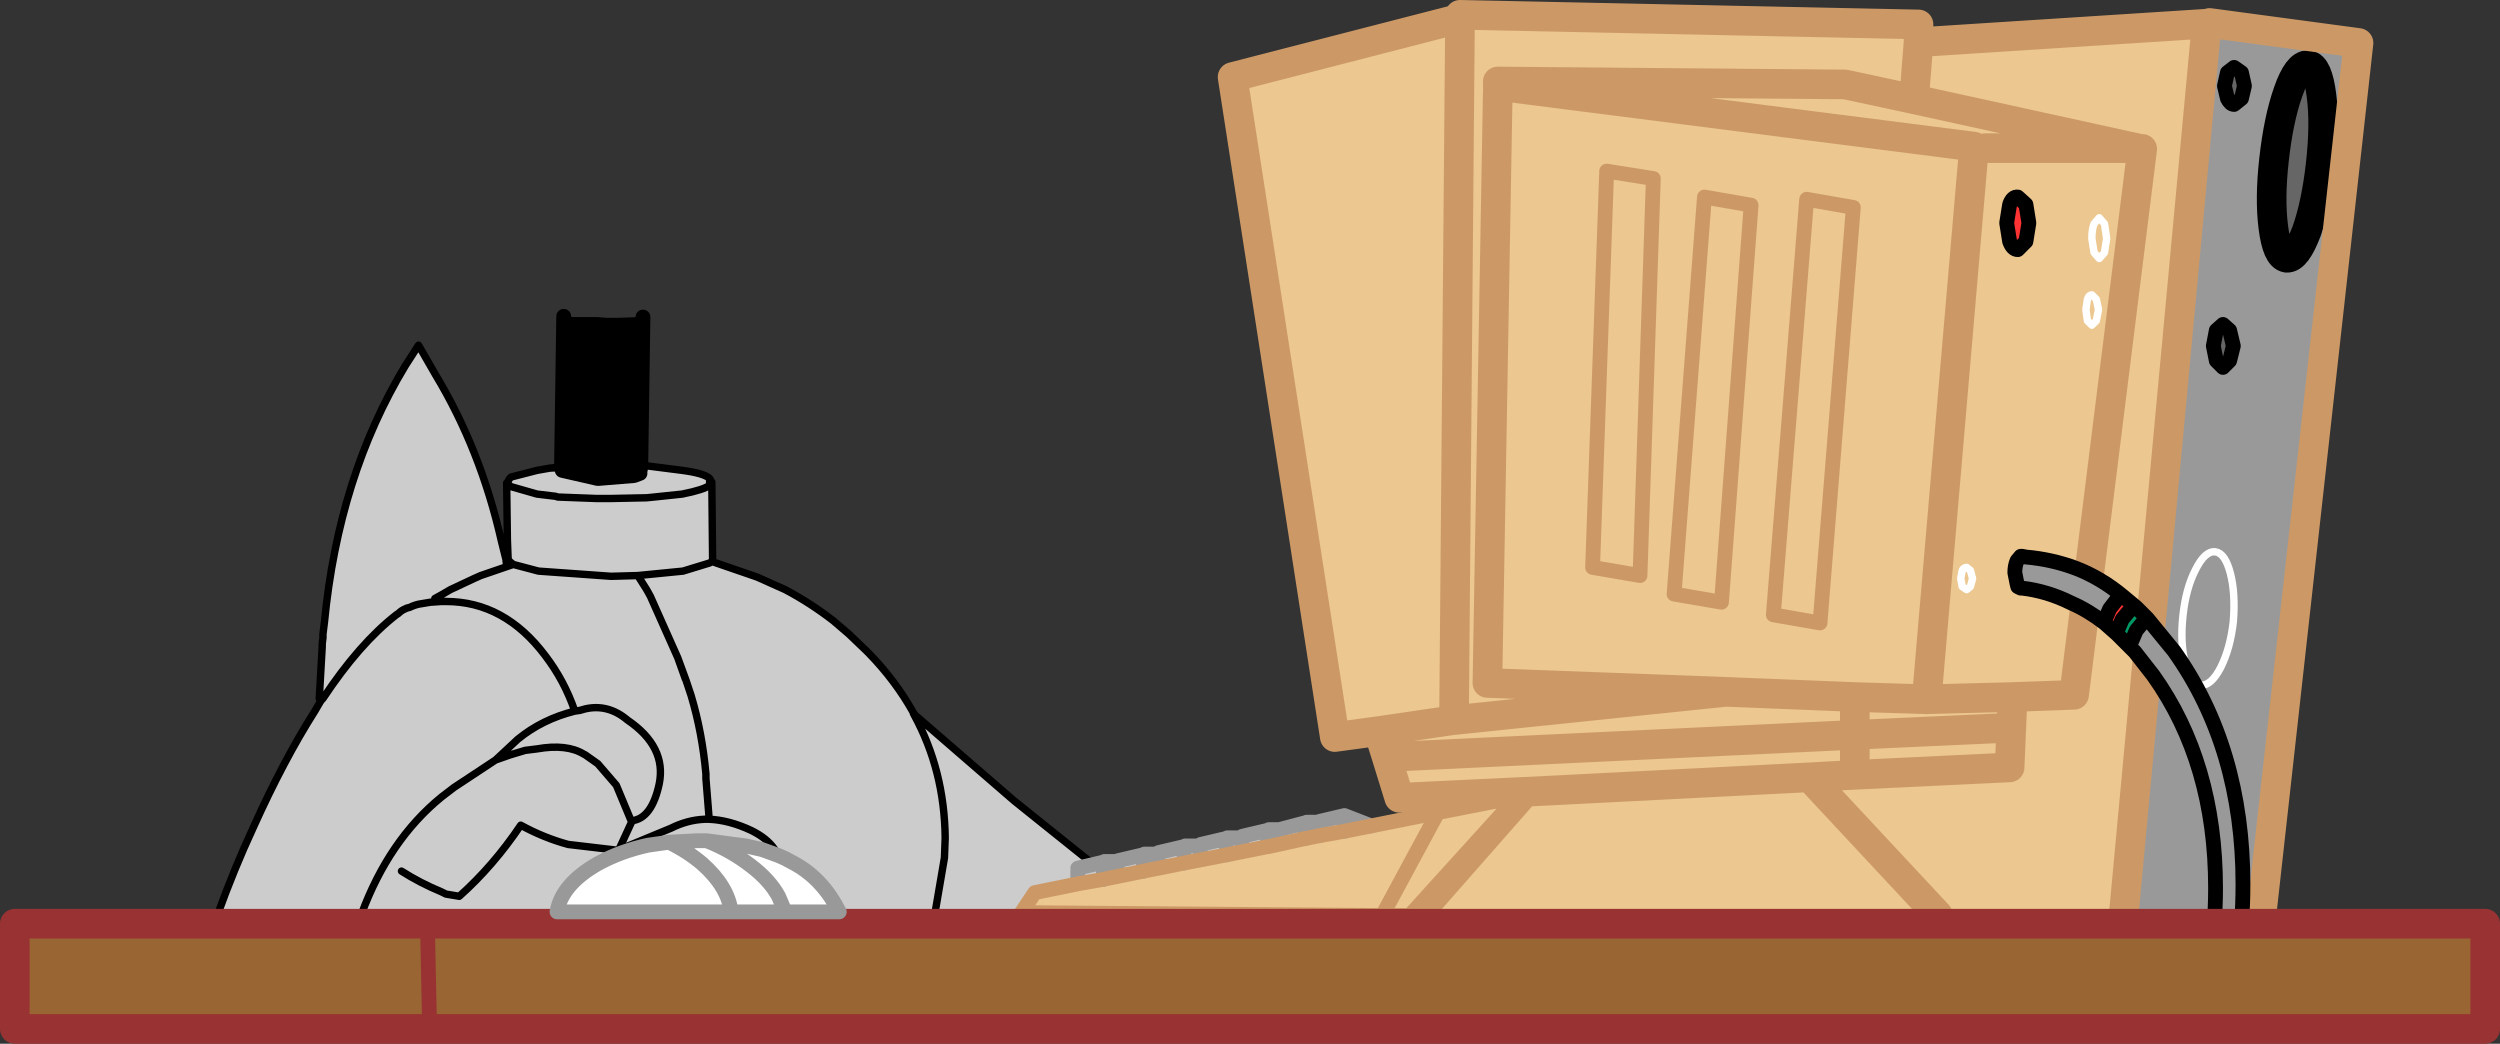 <?xml version="1.0" encoding="UTF-8" standalone="no"?>
<svg xmlns:xlink="http://www.w3.org/1999/xlink" height="70.45px" width="168.75px" xmlns="http://www.w3.org/2000/svg">
  <rect width="100%" height="100%" fill="#333333" stroke="none"/>
  <g transform="matrix(1.0, 0.0, 0.0, 1.0, -374.1, -98.6)">
    <path d="M523.05 100.2 L523.25 100.15 523.6 100.0 533.35 101.0 533.3 101.5 526.75 160.35 517.45 160.35 523.05 100.2 M528.55 104.8 Q527.9 106.65 527.6 109.35 527.3 112.0 527.55 113.95 527.8 115.9 528.45 116.0 529.1 116.05 529.8 114.2 530.45 112.35 530.75 109.65 531.05 106.95 530.8 105.05 530.55 103.05 529.9 103.0 529.2 102.95 528.55 104.8 M524.45 103.5 L524.25 104.4 524.45 105.25 Q524.65 105.65 524.9 105.65 L525.4 105.25 525.6 104.4 525.4 103.5 524.9 103.15 524.45 103.5 M524.85 121.95 L524.6 120.9 524.15 120.5 523.7 120.9 523.5 121.95 523.7 122.95 524.15 123.4 524.6 122.95 524.85 121.95 M521.6 143.35 Q521.95 144.75 522.65 144.85 523.35 144.9 524.0 143.65 524.65 142.35 524.85 140.55 525.0 138.65 524.65 137.3 524.3 135.95 523.65 135.85 522.95 135.75 522.3 137.05 521.65 138.3 521.45 140.15 521.25 142.0 521.6 143.35 521.25 142.0 521.45 140.15 521.65 138.3 522.3 137.05 522.95 135.75 523.65 135.85 524.3 135.95 524.65 137.3 525.0 138.65 524.85 140.55 524.65 142.35 524.0 143.65 523.35 144.9 522.65 144.85 521.95 144.75 521.6 143.35 M533.3 101.5 L523.25 100.15 533.3 101.5" fill="#999999" fill-rule="evenodd" stroke="none"/>
    <path d="M528.55 104.8 Q529.2 102.95 529.9 103.0 530.55 103.05 530.8 105.05 531.05 106.95 530.75 109.65 530.45 112.35 529.8 114.2 529.1 116.05 528.45 116.0 527.8 115.9 527.55 113.95 527.3 112.0 527.6 109.35 527.9 106.65 528.55 104.8 M524.45 103.5 L524.9 103.15 525.4 103.5 525.6 104.4 525.4 105.25 524.9 105.65 Q524.65 105.65 524.45 105.25 L524.25 104.4 524.45 103.5 M524.85 121.95 L524.6 122.95 524.15 123.4 523.7 122.95 523.5 121.95 523.7 120.9 524.15 120.5 524.6 120.9 524.85 121.95" fill="#666666" fill-rule="evenodd" stroke="none"/>
    <path d="M475.25 104.4 L507.35 108.5 504.15 145.8 499.3 145.65 490.6 145.3 474.5 144.7 475.2 104.75 474.5 144.7 490.6 145.3 499.3 145.65 504.15 145.8 507.35 108.5 475.25 104.4 475.2 104.4 475.2 104.75 475.25 104.4 M516.15 115.65 L516.3 114.7 516.15 113.7 515.8 113.3 515.45 113.7 Q515.3 114.1 515.3 114.7 L515.45 115.65 515.8 116.05 516.15 115.65 515.8 116.05 515.45 115.65 515.3 114.7 Q515.3 114.1 515.45 113.7 L515.8 113.3 516.15 113.7 516.3 114.7 516.15 115.65 M510.3 111.9 Q509.95 111.85 509.75 112.4 L509.55 113.65 509.75 114.9 Q509.95 115.45 510.3 115.45 L510.85 114.9 511.05 113.65 510.85 112.4 510.3 111.9 M514.9 119.5 L515.0 120.25 515.3 120.55 515.6 120.25 515.75 119.5 515.6 118.8 515.3 118.5 Q515.1 118.5 515.0 118.8 L514.9 119.5 515.0 118.8 Q515.1 118.5 515.3 118.5 L515.6 118.8 515.75 119.5 515.6 120.25 515.3 120.55 515.0 120.25 514.9 119.5 M475.2 104.1 L498.65 104.3 503.3 105.3 518.35 108.6 508.1 108.6 518.35 108.6 503.3 105.3 498.65 104.3 475.2 104.1 M489.15 111.9 L492.3 112.45 490.3 139.25 487.1 138.7 489.15 111.9 487.1 138.7 490.3 139.25 492.3 112.45 489.15 111.9 M496.05 112.05 L499.2 112.6 496.95 140.65 493.8 140.1 496.05 112.05 493.8 140.1 496.95 140.65 499.2 112.6 496.05 112.05 M472.65 99.95 L472.65 99.6 503.6 100.25 503.6 101.45 503.3 105.3 503.6 101.45 523.05 100.2 517.45 160.35 504.9 160.35 496.65 151.5 504.9 160.35 469.75 160.35 477.0 152.1 477.05 152.05 496.6 151.05 499.3 150.9 509.75 150.4 509.95 145.65 509.75 150.4 499.3 150.9 496.6 151.05 477.05 152.05 477.0 152.05 476.95 152.05 468.55 152.45 467.7 149.7 467.15 147.95 464.2 148.35 457.3 103.8 472.25 99.95 472.65 99.95 472.25 146.7 472.65 99.95 M499.3 145.65 L499.3 148.2 467.7 149.7 499.3 148.2 499.3 145.65 M506.85 138.4 L507.1 138.2 507.25 137.65 507.1 137.1 506.85 136.9 Q506.65 136.9 506.55 137.1 L506.45 137.65 506.55 138.2 506.85 138.4 506.55 138.2 506.45 137.65 506.55 137.1 Q506.65 136.9 506.85 136.9 L507.1 137.1 507.25 137.65 507.1 138.2 506.85 138.4 M518.7 108.65 L514.1 145.5 509.95 145.65 504.15 145.8 509.95 145.65 514.1 145.5 518.7 108.65 M509.2 147.75 L499.3 148.2 509.2 147.75 M499.3 148.2 L499.3 150.9 499.3 148.2 M490.6 145.3 L472.3 147.2 472.25 147.2 467.15 147.95 472.25 147.2 472.3 147.2 490.6 145.3 M482.55 110.15 L485.7 110.65 484.8 137.45 481.6 136.9 482.55 110.15 481.6 136.9 484.8 137.45 485.7 110.65 482.55 110.15" fill="#ecc790" fill-rule="evenodd" stroke="none"/>
    <path d="M510.3 111.9 L510.85 112.4 511.05 113.65 510.85 114.9 510.3 115.45 Q509.95 115.45 509.75 114.9 L509.55 113.65 509.75 112.4 Q509.95 111.85 510.3 111.9" fill="#ff3333" fill-rule="evenodd" stroke="none"/>
    <path d="M528.55 104.8 Q529.2 102.95 529.9 103.0 530.55 103.05 530.8 105.05 531.05 106.95 530.75 109.65 530.45 112.35 529.8 114.2 529.1 116.05 528.45 116.0 527.8 115.9 527.55 113.95 527.3 112.0 527.6 109.35 527.9 106.65 528.55 104.8" fill="none" stroke="#000000" stroke-linecap="round" stroke-linejoin="round" stroke-width="2.0"/>
    <path d="M524.45 103.5 L524.9 103.15 525.4 103.5 525.6 104.4 525.4 105.25 524.9 105.65 Q524.65 105.65 524.45 105.25 L524.25 104.4 524.45 103.5 M510.3 111.9 L510.85 112.4 511.05 113.65 510.85 114.9 510.3 115.45 Q509.95 115.45 509.75 114.9 L509.55 113.65 509.75 112.4 Q509.95 111.85 510.3 111.9 M524.85 121.95 L524.6 122.95 524.15 123.4 523.7 122.95 523.5 121.95 523.7 120.9 524.15 120.5 524.6 120.9 524.85 121.95" fill="none" stroke="#000000" stroke-linecap="round" stroke-linejoin="round" stroke-width="1.0"/>
    <path d="M533.3 101.5 L526.75 160.35 526.65 161.2 M475.2 104.75 L474.5 144.7 490.6 145.3 499.3 145.65 504.15 145.8 507.35 108.5 475.25 104.4 475.2 104.4 M508.1 108.6 L518.35 108.6 503.3 105.3 498.65 104.3 475.2 104.1 M503.6 101.45 L503.6 100.25 472.65 99.6 472.65 99.95 472.25 146.7 M503.6 101.45 L503.3 105.3 M467.7 149.7 L499.3 148.2 499.3 145.65 M504.15 145.8 L509.95 145.65 514.1 145.5 518.7 108.65 M523.05 100.2 L503.6 101.45 M499.3 148.2 L509.2 147.75 M517.45 160.35 L523.05 100.2 M504.9 160.35 L496.65 151.5 M509.95 145.65 L509.75 150.4 499.3 150.9 496.6 151.05 477.05 152.05 477.0 152.1 469.75 160.35 469.3 160.85 M523.25 100.15 L533.3 101.5 M499.3 150.9 L499.3 148.2 M472.25 99.95 L457.3 103.8 464.2 148.35 467.15 147.95 472.25 147.2 472.3 147.2 490.6 145.3 M477.0 152.05 L477.05 152.05 M467.7 149.7 L468.55 152.45 476.95 152.05 M467.15 147.95 L467.7 149.7" fill="none" stroke="#cc9966" stroke-linecap="round" stroke-linejoin="round" stroke-width="2.0"/>
    <path d="M516.15 115.65 L515.8 116.05 515.45 115.65 515.3 114.7 Q515.3 114.1 515.45 113.7 L515.8 113.3 516.15 113.7 516.3 114.7 516.15 115.65 M514.9 119.5 L515.0 118.8 Q515.1 118.5 515.3 118.5 L515.6 118.8 515.75 119.5 515.6 120.25 515.3 120.55 515.0 120.25 514.9 119.5 M506.85 138.4 L506.55 138.2 506.45 137.65 506.55 137.1 Q506.65 136.9 506.85 136.9 L507.1 137.1 507.25 137.65 507.1 138.2 506.85 138.4 M521.6 143.35 Q521.25 142.0 521.45 140.15 521.65 138.3 522.3 137.05 522.95 135.75 523.65 135.85 524.3 135.95 524.65 137.3 525.0 138.65 524.85 140.55 524.65 142.35 524.0 143.65 523.35 144.9 522.65 144.85 521.95 144.75 521.6 143.35" fill="none" stroke="#ffffff" stroke-linecap="round" stroke-linejoin="round" stroke-width="0.5"/>
    <path d="M496.05 112.05 L493.8 140.1 496.95 140.65 499.2 112.6 496.05 112.05 M489.15 111.9 L487.1 138.7 490.3 139.25 492.3 112.45 489.15 111.9 M482.55 110.15 L481.6 136.9 484.8 137.45 485.7 110.65 482.55 110.15" fill="none" stroke="#cc9966" stroke-linecap="round" stroke-linejoin="round" stroke-width="1.0"/>
    <path d="M526.75 160.35 L527.3 160.35 M504.9 160.35 L517.45 160.35 526.75 160.35 M469.75 160.35 L504.9 160.35 M469.75 160.35 L469.25 160.35" fill="none" stroke="#cc9966" stroke-linecap="round" stroke-linejoin="round" stroke-width="0.5"/>
    <path d="M417.55 130.05 L417.8 130.05 420.15 130.35 Q421.65 130.55 422.0 130.9 L422.0 131.35 422.15 131.35 422.2 136.35 422.15 136.5 425.2 137.55 427.1 138.4 Q428.8 139.3 430.35 140.5 L431.4 141.4 432.55 142.5 432.75 142.7 Q434.55 144.55 435.75 146.7 L435.75 146.75 435.8 146.85 435.85 146.85 442.55 152.65 447.35 156.5 448.95 157.7 448.95 160.3 437.2 160.3 425.85 160.3 425.85 160.1 426.65 159.15 426.8 158.85 427.1 157.7 426.85 157.65 426.5 159.1 425.85 160.1 425.65 160.3 419.3 160.3 419.2 160.25 419.2 160.3 403.9 160.3 398.5 160.3 388.8 160.3 Q389.9 157.25 391.2 154.45 393.25 149.9 395.35 146.6 L395.7 146.0 395.8 145.85 395.9 145.75 Q398.35 142.05 400.85 140.1 L401.0 140.0 Q401.2 139.8 401.45 139.7 L401.55 139.65 401.75 139.6 Q402.15 139.4 402.55 139.35 L403.15 139.25 403.9 139.2 404.2 139.2 404.2 138.95 403.9 138.95 403.45 139.0 402.85 139.1 402.55 139.2 402.5 139.2 401.75 139.45 401.55 139.6 401.4 139.6 401.2 139.7 400.8 140.0 Q398.2 141.95 395.65 145.75 L395.85 142.25 395.85 142.05 395.9 141.65 395.9 141.4 396.0 140.6 Q396.95 130.75 401.45 123.3 L402.35 121.9 403.5 123.9 Q406.55 128.95 407.95 135.15 L408.25 136.35 408.3 136.85 408.75 136.7 408.5 136.5 408.4 136.35 408.35 135.05 408.3 131.3 408.4 131.3 408.35 131.15 408.5 130.9 408.6 130.8 410.35 130.35 411.2 130.2 411.7 130.15 412.05 130.15 412.2 130.15 412.2 130.5 414.6 131.05 417.05 130.85 417.45 130.75 417.55 130.05 M422.0 131.35 Q421.65 131.65 420.15 131.95 L418.25 132.15 417.75 132.2 415.25 132.25 414.4 132.25 411.75 132.15 411.6 132.1 410.35 131.95 408.6 131.45 408.4 131.3 408.6 131.45 410.35 131.95 411.6 132.1 411.75 132.15 414.4 132.25 415.25 132.25 417.75 132.2 418.25 132.15 420.15 131.95 Q421.65 131.65 422.0 131.35 M417.15 137.45 L417.75 138.4 418.0 138.85 419.85 143.0 418.0 138.85 417.75 138.4 417.15 137.45 415.35 137.5 410.45 137.15 408.75 136.7 410.45 137.15 415.35 137.5 417.15 137.45 420.2 137.15 422.0 136.6 422.15 136.5 422.0 136.6 420.2 137.15 417.15 137.45 M420.4 144.5 L419.85 143.0 420.35 144.4 420.4 144.5 420.75 145.55 Q421.5 148.05 421.75 150.85 L421.75 151.15 421.95 153.65 421.75 151.15 421.75 150.85 Q421.5 148.05 420.75 145.55 L420.4 144.5 M437.2 160.3 L437.85 156.5 437.9 155.15 Q437.85 150.6 435.8 146.85 437.85 150.6 437.9 155.15 L437.85 156.5 437.2 160.3 M416.75 154.0 Q418.1 153.85 418.6 151.5 419.1 149.0 416.45 147.2 415.15 146.1 413.6 146.45 415.15 146.1 416.45 147.2 419.1 149.0 418.6 151.5 418.1 153.85 416.75 154.0 L416.7 154.0 416.45 153.4 415.7 151.6 414.45 150.15 413.6 149.55 413.5 149.5 Q412.35 148.8 410.35 149.15 L409.55 149.25 408.55 149.55 407.55 149.9 404.75 151.75 403.9 152.4 Q400.35 155.3 398.5 160.3 400.35 155.3 403.9 152.4 L404.75 151.75 407.55 149.9 408.55 149.55 409.55 149.25 410.35 149.15 Q412.35 148.8 413.5 149.5 L413.6 149.55 414.45 150.15 415.7 151.6 416.45 153.4 416.7 154.0 416.75 154.05 416.75 154.0 M416.5 155.7 L419.4 154.5 Q420.5 153.95 421.65 153.9 L421.95 153.9 Q423.3 153.95 424.8 154.65 426.95 155.7 426.85 157.65 426.95 155.7 424.8 154.65 423.3 153.95 421.95 153.9 L421.65 153.9 Q420.5 153.95 419.4 154.5 L416.5 155.7 M401.2 157.4 Q402.45 158.2 403.9 158.8 L404.2 158.95 405.1 159.1 Q407.4 157.05 409.25 154.3 410.8 155.15 412.45 155.6 L415.85 156.0 416.75 154.05 415.85 156.0 412.45 155.6 Q410.8 155.15 409.25 154.3 407.4 157.05 405.1 159.1 L404.2 158.95 403.9 158.8 Q402.45 158.2 401.2 157.4 M408.3 136.85 L406.55 137.45 406.1 137.65 404.5 138.4 403.9 138.75 403.45 139.0 403.9 138.75 404.5 138.4 406.1 137.65 406.55 137.45 408.3 136.85 M413.25 146.55 L413.6 146.45 413.6 146.3 413.2 146.4 413.25 146.55 412.9 146.6 Q410.7 147.15 409.05 148.5 L407.55 149.9 409.05 148.5 Q410.7 147.15 412.9 146.6 L413.25 146.55 M412.9 146.6 Q412.2 144.55 410.9 142.85 408.15 139.2 404.2 139.2 408.15 139.2 410.9 142.85 412.2 144.55 412.9 146.6" fill="#cccccc" fill-rule="evenodd" stroke="none"/>
    <path d="M422.15 131.2 L422.15 131.35 422.0 131.35 422.15 131.2 M435.75 146.7 L435.85 146.85 435.75 146.75 435.85 146.85 435.8 146.85 435.75 146.75 435.75 146.7 M425.85 160.3 L425.65 160.3 425.85 160.1 425.85 160.3 M408.3 131.3 L408.3 131.2 408.4 131.3 408.3 131.3 M420.4 144.5 L420.35 144.4 419.85 143.0 420.4 144.5 M416.75 154.0 L416.75 154.05 416.7 154.0 416.75 154.0" fill="#999999" fill-rule="evenodd" stroke="none"/>
    <path d="M417.8 130.05 L417.7 130.05 417.55 130.05 417.8 130.05 420.15 130.35 Q421.65 130.55 422.0 130.9 L422.15 131.15 422.15 131.2 422.15 131.35 422.2 136.35 422.15 136.5 425.2 137.55 427.1 138.4 Q428.8 139.3 430.35 140.5 L431.4 141.4 432.55 142.5 432.75 142.7 Q434.55 144.55 435.75 146.7 L435.85 146.85 442.55 152.65 447.35 156.5 448.95 157.7 M388.8 160.3 Q389.9 157.25 391.2 154.45 393.25 149.9 395.35 146.6 L395.7 146.0 395.8 145.85 395.9 145.75 Q398.35 142.05 400.85 140.1 L401.0 140.0 Q401.2 139.8 401.45 139.7 L401.55 139.65 401.75 139.6 Q402.15 139.4 402.55 139.35 L403.15 139.25 403.9 139.2 404.2 139.2 Q408.15 139.2 410.9 142.85 412.2 144.55 412.9 146.6 410.7 147.15 409.05 148.5 L407.55 149.9 404.75 151.75 403.9 152.4 Q400.35 155.3 398.5 160.3 M395.65 145.75 L395.85 142.25 395.85 142.05 395.9 141.65 395.9 141.4 396.0 140.6 Q396.95 130.75 401.45 123.3 L402.35 121.9 403.5 123.9 Q406.55 128.95 407.95 135.15 L408.25 136.35 408.3 136.85 408.75 136.7 408.5 136.5 408.4 136.35 408.35 135.05 408.3 131.3 408.3 131.2 408.4 131.3 408.35 131.15 408.5 130.9 408.6 130.8 410.35 130.35 411.2 130.2 412.05 130.15 412.2 130.15 M408.4 131.3 L408.6 131.45 410.35 131.95 411.6 132.1 411.75 132.15 414.4 132.25 415.25 132.25 417.75 132.2 418.25 132.15 420.15 131.95 Q421.65 131.65 422.0 131.35 L422.0 130.9 M422.15 131.2 L422.0 131.35 M408.75 136.7 L410.45 137.15 415.35 137.5 417.15 137.45 420.2 137.15 422.0 136.6 422.15 136.5 M419.85 143.0 L418.0 138.85 417.75 138.4 417.15 137.45 M420.4 144.5 L419.85 143.0 420.35 144.4 420.4 144.5 420.75 145.55 Q421.5 148.05 421.75 150.85 L421.75 151.15 421.95 153.65 M435.75 146.75 L435.85 146.85 M435.8 146.85 Q437.85 150.6 437.9 155.15 L437.85 156.5 437.2 160.3 M435.8 146.85 L435.75 146.75 M426.85 157.65 L426.5 159.1 425.85 160.1 M426.85 157.65 Q426.95 155.7 424.8 154.65 423.3 153.95 421.95 153.9 L421.65 153.9 Q420.5 153.95 419.4 154.5 L416.5 155.7 M413.6 146.45 Q415.15 146.1 416.45 147.2 419.1 149.0 418.6 151.5 418.1 153.85 416.75 154.0 L416.75 154.05 415.85 156.0 412.45 155.6 Q410.8 155.15 409.25 154.3 407.4 157.05 405.1 159.1 L404.2 158.95 403.9 158.8 Q402.45 158.2 401.2 157.4 M416.7 154.0 L416.45 153.4 415.7 151.6 414.45 150.15 413.6 149.55 413.5 149.5 Q412.35 148.8 410.35 149.15 L409.55 149.25 408.55 149.55 407.55 149.9 M416.7 154.0 L416.75 154.05 M412.05 130.15 L411.7 130.15 411.2 130.2 M403.45 139.0 L403.9 138.75 404.5 138.4 406.1 137.65 406.55 137.45 408.3 136.85 M413.25 146.55 L413.6 146.45 M413.25 146.55 L412.9 146.6" fill="none" stroke="#000000" stroke-linecap="round" stroke-linejoin="round" stroke-width="0.5"/>
    <path d="M412.15 119.95 L412.8 120.0 414.4 120.0 415.0 120.05 415.55 120.05 415.9 120.05 417.3 120.0 417.5 120.0 417.35 130.15 417.3 130.4 417.3 130.55 416.9 130.7 414.45 130.9 412.05 130.35 412.0 130.2 412.15 119.95" fill="#000000" fill-rule="evenodd" stroke="none"/>
    <path d="M412.15 119.95 L412.0 130.2 M412.05 130.35 L414.45 130.9 416.9 130.7 417.3 130.55 M417.3 130.4 L417.35 130.15 417.5 120.0" fill="none" stroke="#000000" stroke-linecap="round" stroke-linejoin="round" stroke-width="1.0"/>
    <path d="M446.85 157.4 L446.85 157.2 448.55 156.8 448.65 156.75 449.4 156.75 449.45 156.8 449.55 156.7 451.25 156.3 451.35 156.25 452.1 156.25 452.25 156.3 452.3 156.15 454.0 155.75 454.1 155.7 454.85 155.7 455.1 155.8 455.15 155.6 456.85 155.2 456.95 155.15 457.7 155.15 457.9 155.25 457.95 155.8 457.9 155.25 457.95 155.05 459.65 154.65 459.75 154.6 460.45 154.6 462.15 154.15 462.3 154.1 463.0 154.1 463.1 154.15 463.15 154.05 464.85 153.65 464.9 154.7 463.2 155.0 462.2 155.2 459.7 155.75 459.65 155.55 459.65 154.65 459.65 155.55 459.65 155.75 456.9 156.3 454.05 156.85 451.3 157.4 448.6 157.95 446.9 158.25 446.85 157.95 446.85 157.4 M448.55 156.8 L448.6 157.95 448.55 156.8 M449.55 157.45 L449.45 156.8 449.55 157.45 M466.65 154.35 L464.9 154.7 464.85 153.65 466.65 154.35 M463.2 155.0 L463.1 154.15 463.2 155.0 M462.2 155.2 L462.15 154.15 462.2 155.2 M460.45 155.3 L460.45 154.6 460.45 155.3 M456.9 156.3 L456.85 155.2 456.9 156.3 M455.15 156.35 L455.1 155.8 455.15 156.35 M454.05 156.85 L454.0 155.75 454.05 156.85 M452.3 156.9 L452.25 156.3 452.3 156.9 M451.3 157.4 L451.25 156.3 451.3 157.4" fill="#cccccc" fill-rule="evenodd" stroke="none"/>
    <path d="M446.9 158.25 L448.6 157.95 451.3 157.4 454.05 156.85 456.9 156.3 459.65 155.75 459.7 155.75 462.2 155.2 463.2 155.0 464.9 154.7 466.65 154.35 471.15 153.45 476.5 152.4 469.25 160.4 467.4 160.4 443.05 160.2 443.95 158.85 446.9 158.25 M471.15 153.45 L467.4 160.4 471.15 153.45" fill="#ecc790" fill-rule="evenodd" stroke="none"/>
    <path d="M446.85 157.4 L446.85 157.95 M448.6 157.95 L448.55 156.8 446.85 157.2 M449.4 156.75 L448.65 156.75 M449.45 156.8 L449.55 157.45 M464.85 153.65 L463.15 154.05 M463.1 154.15 L463.2 155.0 M464.85 153.65 L464.9 154.7 M463.0 154.1 L462.3 154.1 M462.15 154.15 L462.2 155.2 M462.15 154.15 L460.45 154.6 460.45 155.3 M466.65 154.35 L464.85 153.65 M459.65 154.65 L459.65 155.55 M457.9 155.25 L457.95 155.8 M457.7 155.15 L456.95 155.15 M456.85 155.2 L456.9 156.3 M459.65 154.65 L457.95 155.05 M455.1 155.8 L455.15 156.35 M454.85 155.7 L454.1 155.7 M454.0 155.75 L454.05 156.85 M456.85 155.2 L455.15 155.6 M452.25 156.3 L452.3 156.9 M452.1 156.25 L451.35 156.25 M451.25 156.3 L451.3 157.4 M454.0 155.75 L452.3 156.15 M460.45 154.6 L459.75 154.6 M451.25 156.3 L449.55 156.7" fill="none" stroke="#999999" stroke-linecap="round" stroke-linejoin="round" stroke-width="1.0"/>
    <path d="M446.9 158.25 L448.6 157.95 451.3 157.4 454.05 156.85 456.9 156.3 459.65 155.75 459.7 155.75 462.2 155.2 463.2 155.0 464.9 154.7 466.65 154.35 471.15 153.45 467.4 160.4 469.25 160.4 476.5 152.4 471.15 153.45 M446.9 158.25 L443.95 158.85 443.05 160.2 467.4 160.4" fill="none" stroke="#cc9966" stroke-linecap="round" stroke-linejoin="round" stroke-width="1.0"/>
    <path d="M516.15 140.65 Q515.05 139.8 513.9 139.3 512.3 138.5 510.6 138.3 L510.5 138.3 510.3 138.2 510.25 138.0 510.1 137.25 Q510.1 136.8 510.25 136.45 L510.5 136.15 510.6 136.15 510.85 136.2 Q512.6 136.35 514.2 136.95 515.9 137.6 517.4 138.85 L517.0 139.05 516.5 139.7 516.2 140.4 516.15 140.65 M519.05 140.35 L520.85 142.55 Q525.5 149.1 525.5 158.3 525.5 163.8 523.85 168.35 L521.9 168.3 Q523.65 163.9 523.65 158.55 523.65 150.1 519.45 144.2 L518.2 142.6 517.8 142.2 518.0 141.85 518.3 141.15 518.8 140.55 Q518.95 140.4 519.05 140.35" fill="#999999" fill-rule="evenodd" stroke="none"/>
    <path d="M517.4 138.85 L518.3 139.6 517.85 139.8 517.35 140.4 517.05 141.1 517.0 141.4 516.15 140.65 516.2 140.4 516.5 139.7 517.0 139.05 517.4 138.85" fill="#ff3333" fill-rule="evenodd" stroke="none"/>
    <path d="M518.3 139.6 L518.5 139.8 519.05 140.35 Q518.95 140.4 518.8 140.55 L518.3 141.15 518.0 141.85 517.8 142.2 517.0 141.4 517.05 141.1 517.35 140.4 517.85 139.8 518.3 139.6" fill="#009966" fill-rule="evenodd" stroke="none"/>
    <path d="M516.15 140.65 Q515.05 139.8 513.9 139.3 512.3 138.5 510.6 138.3 L510.5 138.3 510.3 138.2 510.25 138.0 510.1 137.25 Q510.1 136.8 510.25 136.45 L510.5 136.15 510.6 136.15 510.85 136.2 Q512.6 136.35 514.2 136.95 515.9 137.6 517.4 138.85 L518.3 139.6 518.5 139.8 519.05 140.35 520.85 142.55 Q525.5 149.1 525.5 158.3 525.5 163.8 523.85 168.35 L521.9 168.3 Q523.65 163.9 523.65 158.55 523.65 150.1 519.45 144.2 L518.2 142.6 517.8 142.2 517.0 141.4 516.15 140.65 516.2 140.4 516.5 139.7 517.0 139.05 517.4 138.85 M517.0 141.4 L517.05 141.1 517.35 140.4 517.85 139.8 518.3 139.6 M517.8 142.2 L518.0 141.85 518.3 141.15 518.8 140.55 Q518.95 140.4 519.05 140.35" fill="none" stroke="#000000" stroke-linecap="round" stroke-linejoin="round" stroke-width="1.0"/>
    <path d="M375.1 168.05 L403.1 168.05 541.85 168.05 541.85 160.95 480.4 160.95 421.75 160.95 418.7 160.95 408.25 160.95 402.95 160.95 394.6 160.95 375.1 160.95 375.1 168.05 M402.95 160.95 L403.1 168.05 402.95 160.95" fill="#996633" fill-rule="evenodd" stroke="none"/>
    <path d="M375.1 168.05 L403.1 168.05 541.85 168.05 541.85 160.95 480.4 160.95 421.75 160.95 418.7 160.95 408.25 160.95 402.95 160.95 394.6 160.95 375.1 160.95 375.1 168.05" fill="none" stroke="#993333" stroke-linecap="round" stroke-linejoin="round" stroke-width="2.0"/>
    <path d="M403.1 168.05 L402.95 160.95" fill="none" stroke="#993333" stroke-linecap="round" stroke-linejoin="round" stroke-width="1.0"/>
    <path d="M427.1 160.15 L426.65 159.1 Q426.05 158.0 424.8 157.05 423.45 156.0 421.8 155.35 423.45 156.0 424.8 157.05 426.05 158.0 426.65 159.1 L427.1 160.15 423.45 160.15 411.7 160.15 Q412.0 158.3 414.45 156.9 416.0 156.05 417.85 155.65 L419.25 155.45 421.1 155.35 421.55 155.35 421.8 155.35 424.45 155.7 425.55 155.95 426.65 156.35 427.1 156.55 427.75 156.9 Q429.65 157.95 430.75 160.15 L427.1 160.15 M423.45 160.15 Q423.25 158.45 421.5 156.9 420.5 156.05 419.25 155.45 420.5 156.05 421.5 156.9 423.25 158.45 423.45 160.15" fill="#ffffff" fill-rule="evenodd" stroke="none"/>
    <path d="M421.8 155.35 Q423.45 156.0 424.8 157.05 426.05 158.0 426.65 159.1 L427.1 160.15 430.75 160.15 Q429.65 157.95 427.75 156.9 L427.1 156.55 426.65 156.35 425.55 155.95 424.45 155.7 421.8 155.35 421.55 155.35 421.1 155.35 419.25 155.45 Q420.5 156.05 421.5 156.9 423.25 158.45 423.45 160.15 L427.1 160.15 M423.45 160.15 L411.7 160.15 Q412.0 158.3 414.45 156.9 416.0 156.05 417.85 155.65 L419.25 155.45" fill="none" stroke="#999999" stroke-linecap="round" stroke-linejoin="round" stroke-width="1.0"/>
  </g>
</svg>
